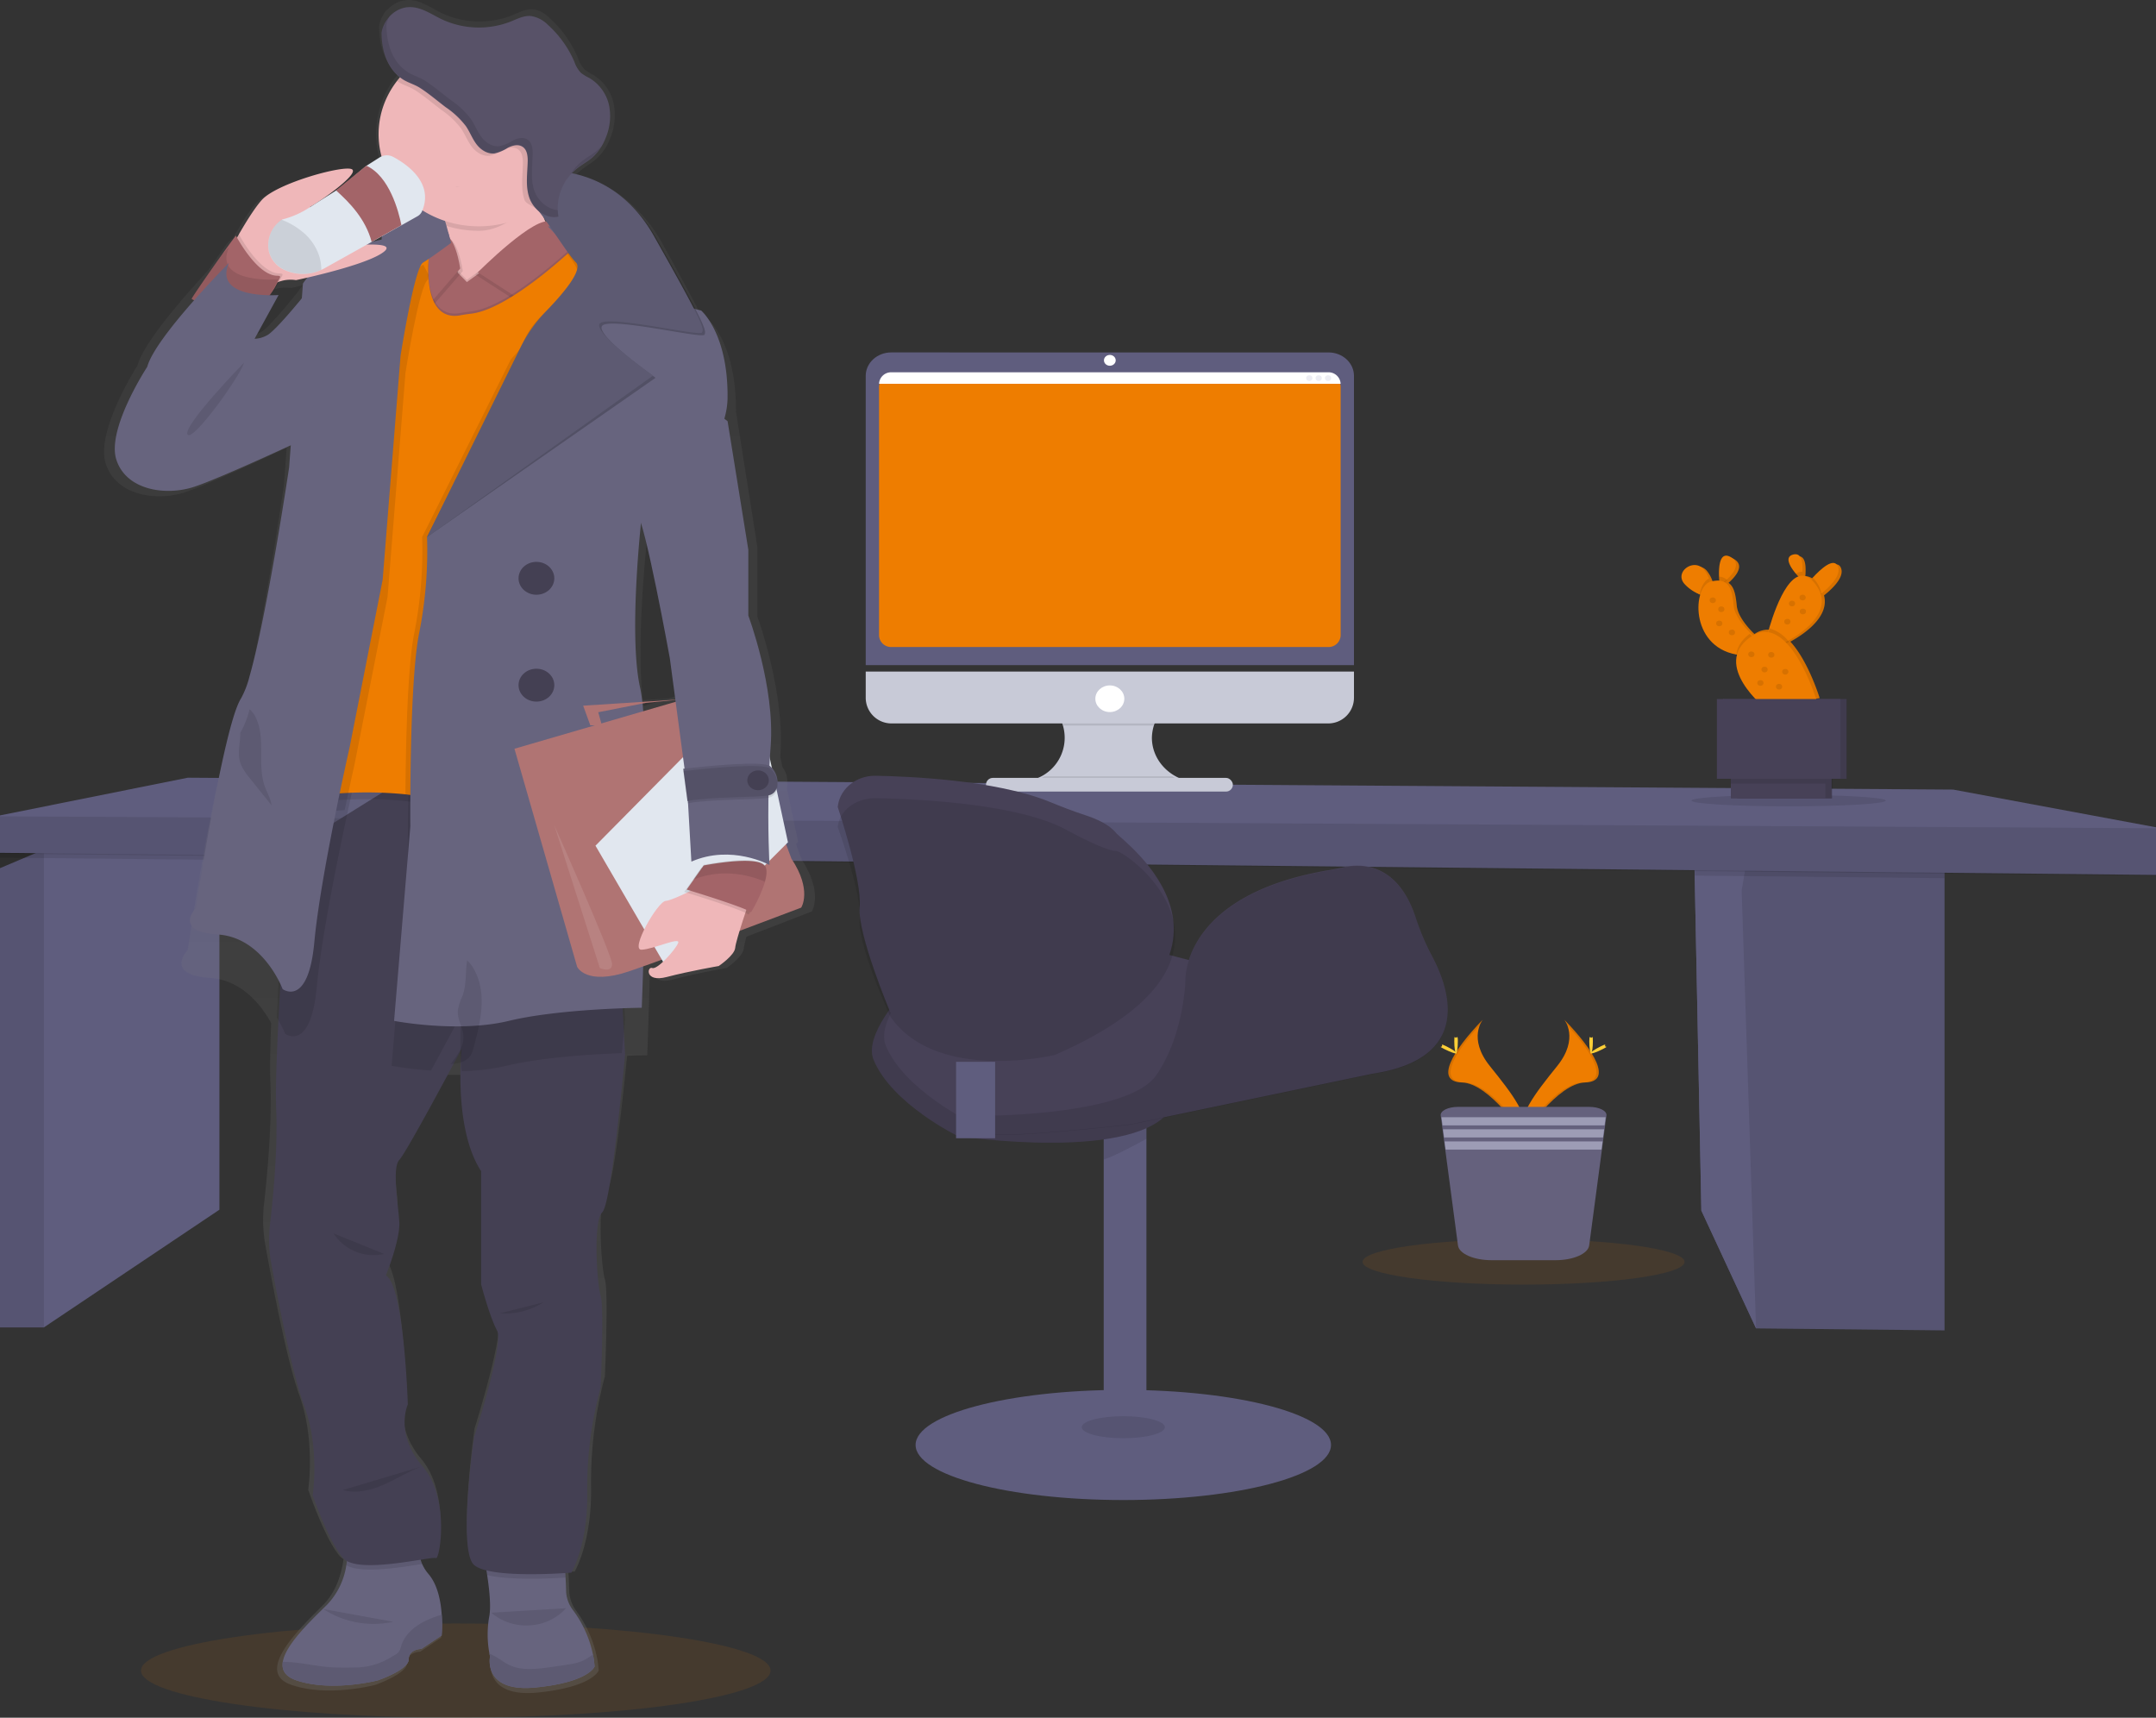 <svg xmlns="http://www.w3.org/2000/svg" xmlns:xlink="http://www.w3.org/1999/xlink" width="674" height="536.948" viewBox="0 0 674 536.948">
  <rect x="0" y="0" width="674" height="536.948" fill="#333333" stroke="none"/>
  <defs>
    <linearGradient id="linear-gradient" x1="0.307" y1="1" x2="0.307" gradientUnits="objectBoundingBox">
      <stop offset="0" stop-color="gray" stop-opacity="0.251"/>
      <stop offset="0.54" stop-color="gray" stop-opacity="0.122"/>
      <stop offset="1" stop-color="gray" stop-opacity="0.102"/>
    </linearGradient>
  </defs>
  <g id="Groupe_189" data-name="Groupe 189" transform="translate(-74.423 -23.614)">
    <ellipse id="Ellipse_113" data-name="Ellipse 113" cx="98.405" cy="14.726" rx="98.405" ry="14.726" transform="translate(118.5 531.109)" fill="#ee7d00" opacity="0.1"/>
    <path id="Tracé_782" data-name="Tracé 782" d="M192.8,389.56l.244,12.37,2,100.292,17.1,36.808,58.921.617V395.254l-61.492-4.474Z" transform="translate(411.249 -100.165)" fill="#5f5d7e"/>
    <path id="Tracé_783" data-name="Tracé 783" d="M192.8,389.56l.244,12.37,2,100.292,17.1,36.808,58.921.617V395.254l-61.492-4.474Z" transform="translate(411.249 -100.165)" opacity="0.1"/>
    <path id="Tracé_784" data-name="Tracé 784" d="M270.04,389.56l.244,12.37,2,100.292,17.1,36.808-4.5-136.862.015-.091,1.915-11.3Z" transform="translate(334.009 -100.192)" fill="#5f5d7e"/>
    <path id="Tracé_785" data-name="Tracé 785" d="M209.567,390.78,192.8,389.56l.244,12.37,14.608.147,63.407.652v-7.475Z" transform="translate(411.249 -104.603)" opacity="0.1"/>
    <path id="Tracé_786" data-name="Tracé 786" d="M899.76,394.152V537.711h13.716l54.878-36.794V390.106l-49.027-4.236-3.005,1.269-2.845,1.206Z" transform="translate(-825.337 -99.153)" fill="#5f5d7e"/>
    <rect id="Rectangle_877" data-name="Rectangle 877" width="13.716" height="150.571" transform="translate(74.423 288.013)" opacity="0.1"/>
    <path id="Tracé_787" data-name="Tracé 787" d="M899.76,387.139v8.254l13.716.147,54.878.554v-5.989l-49.027-4.236-3.005,1.269-2.845,1.206v-1.206Z" transform="translate(-825.337 -103.691)" opacity="0.1"/>
    <path id="Tracé_788" data-name="Tracé 788" d="M106.13,375.981v11.7l674,6.914V379.7l-63.414-11.788L164.83,364.2Z" transform="translate(-31.707 -97.476)" fill="#5f5d7e"/>
    <path id="Tracé_789" data-name="Tracé 789" d="M106.13,381v11.7l674,6.914V384.724Z" transform="translate(-31.707 -102.203)" opacity="0.1"/>
    <ellipse id="Ellipse_114" data-name="Ellipse 114" cx="30.384" cy="1.788" rx="30.384" ry="1.788" transform="translate(603.187 272.093)" opacity="0.1"/>
    <path id="Tracé_790" data-name="Tracé 790" d="M282.966,341.464a10.379,10.379,0,0,1,1.526,2.665c.091.231.183.5.275.75a2.534,2.534,0,0,1,.542-.168,8.11,8.11,0,0,1,2.4-.2q0-.428-.046-.9c-.1-3.268.32-7.826,3.715-5.9,3.25,1.858.931,4.951-1.167,6.949-.183.175-.366.337-.542.491,1.915,1.262,2.288,4.172,2.6,7.216s3.128,6.381,4.989,8.275l.534.526a7.25,7.25,0,0,1,5.424-1.283q.13-.4.252-.841c1.526-5.014,4.646-13.7,8.65-15.61l-.526-.61c-1.7-2.048-3.616-5.084-.763-5.862s3.051,2.637,2.922,5.189a8.368,8.368,0,0,1-.076.912,4.31,4.31,0,0,1,2.937,1.325c.137-.154.275-.309.435-.477,2.288-2.489,6.5-6.43,7.773-3.443,1.182,2.8-2.517,6.381-5.126,8.471l-.16.133c1.747,6.522-5.881,11.837-9.993,14.158l-.526.3c5.668,6.136,9.154,17.643,9.154,17.643L302.3,383.784s-10.519-8.345-9.154-16.185h-.107c-10.512-1.935-12.907-12.244-11.267-18.359l-.191-.07a11.983,11.983,0,0,1-4.867-3.387C273.774,342.018,279.945,337.775,282.966,341.464Z" transform="translate(325.103 -139.338)" fill="#ee7d00"/>
    <path id="Tracé_791" data-name="Tracé 791" d="M282.966,341.464a10.379,10.379,0,0,1,1.526,2.665c.091.231.183.5.275.75a2.534,2.534,0,0,1,.542-.168,8.11,8.11,0,0,1,2.4-.2q0-.428-.046-.9c-.1-3.268.32-7.826,3.715-5.9,3.25,1.858.931,4.951-1.167,6.949-.183.175-.366.337-.542.491,1.915,1.262,2.288,4.172,2.6,7.216s3.128,6.381,4.989,8.275l.534.526a7.25,7.25,0,0,1,5.424-1.283q.13-.4.252-.841c1.526-5.014,4.646-13.7,8.65-15.61l-.526-.61c-1.7-2.048-3.616-5.084-.763-5.862s3.051,2.637,2.922,5.189a8.368,8.368,0,0,1-.076.912,4.31,4.31,0,0,1,2.937,1.325c.137-.154.275-.309.435-.477,2.288-2.489,6.5-6.43,7.773-3.443,1.182,2.8-2.517,6.381-5.126,8.471l-.16.133c1.747,6.522-5.881,11.837-9.993,14.158l-.526.3c5.668,6.136,9.154,17.643,9.154,17.643L302.3,383.784s-10.519-8.345-9.154-16.185h-.107c-10.512-1.935-12.907-12.244-11.267-18.359l-.191-.07a11.983,11.983,0,0,1-4.867-3.387C273.774,342.018,279.945,337.775,282.966,341.464Z" transform="translate(325.103 -139.338)" opacity="0.1"/>
    <path id="Tracé_792" data-name="Tracé 792" d="M277.2,346.756l1.854,4.993s1.03-.666,2.334-1.725c2.6-2.1,6.309-5.694,5.119-8.471-1.274-2.987-5.477.954-7.773,3.443C277.81,345.992,277.2,346.756,277.2,346.756Z" transform="translate(362.458 -140.898)" fill="#ee7d00"/>
    <path id="Tracé_793" data-name="Tracé 793" d="M294.2,342.826A25.224,25.224,0,0,0,296,344.783a23.921,23.921,0,0,0,.328-2.63c.153-2.553-.137-5.947-2.922-5.189S292.5,340.779,294.2,342.826Z" transform="translate(341.548 -139.986)" fill="#ee7d00"/>
    <path id="Tracé_794" data-name="Tracé 794" d="M319.261,343.782c.053,1.641.229,2.952.229,2.952a21.3,21.3,0,0,0,2.288-1.9c2.1-2,4.424-5.091,1.167-6.949C319.582,335.956,319.162,340.514,319.261,343.782Z" transform="translate(292.553 -140.116)" fill="#ee7d00"/>
    <path id="Tracé_795" data-name="Tracé 795" d="M329.956,347.126a11.982,11.982,0,0,0,4.867,3.387,14.783,14.783,0,0,0,1.633.54l2.189-2.8a19.889,19.889,0,0,0-.908-2.742,10.381,10.381,0,0,0-1.526-2.665C333.183,339.139,327.011,343.382,329.956,347.126Z" transform="translate(270.897 -141.171)" fill="#ee7d00"/>
    <path id="Tracé_796" data-name="Tracé 796" d="M285.726,346.92c-.923,1-1.526,1.76-1.526,1.76l1.854,4.993s1.03-.666,2.334-1.725a9.357,9.357,0,0,0-2.09-4.383C286.107,347.334,285.916,347.116,285.726,346.92Z" transform="translate(355.466 -142.682)" opacity="0.1"/>
    <path id="Tracé_797" data-name="Tracé 797" d="M292.03,345.083a25.237,25.237,0,0,0,1.808,1.956,23.936,23.936,0,0,0,.328-2.63,3.939,3.939,0,0,0-2.136.673Z" transform="translate(343.715 -142.078)" opacity="0.1"/>
    <path id="Tracé_798" data-name="Tracé 798" d="M284.085,365.282l4.615,1.865q1.263-.579,2.456-1.276c4.852-2.742,14.6-9.642,8.063-17.784s-11.992,6.458-14.135,13.6C284.436,363.816,284.085,365.282,284.085,365.282Z" transform="translate(342.537 -142.114)" fill="#ee7d00"/>
    <path id="Tracé_799" data-name="Tracé 799" d="M325.41,347.552a3.908,3.908,0,0,0-2.54-1.052c.053,1.641.229,2.952.229,2.952a21.324,21.324,0,0,0,2.311-1.9Z" transform="translate(288.945 -142.63)" opacity="0.1"/>
    <path id="Tracé_800" data-name="Tracé 800" d="M329.18,352.257a14.777,14.777,0,0,0,1.632.54l2.189-2.8a19.886,19.886,0,0,0-.908-2.742C330.683,347.993,329.645,349.88,329.18,352.257Z" transform="translate(276.54 -142.789)" opacity="0.1"/>
    <path id="Tracé_801" data-name="Tracé 801" d="M318.829,370.832q.381.07.763.126c15.463,2.167,5.1-5.512,5.1-5.512s-.694-.589-1.64-1.55c-1.861-1.893-4.676-5.21-5-8.275-.481-4.607-1.045-8.927-6.965-7.658S304.183,368.139,318.829,370.832Z" transform="translate(298.348 -142.622)" fill="#ee7d00"/>
    <rect id="Rectangle_878" data-name="Rectangle 878" width="29.56" height="7.146" transform="translate(617.46 266.072)" fill="#474157"/>
    <rect id="Rectangle_879" data-name="Rectangle 879" width="38.622" height="24.936" transform="translate(613.096 242.125)" fill="#474157"/>
    <rect id="Rectangle_880" data-name="Rectangle 880" width="29.56" height="7.146" transform="translate(617.75 266.072)" opacity="0.1"/>
    <rect id="Rectangle_881" data-name="Rectangle 881" width="38.622" height="24.936" transform="translate(613.219 242.125)" opacity="0.1"/>
    <rect id="Rectangle_882" data-name="Rectangle 882" width="29.56" height="7.146" transform="translate(615.515 266.072)" fill="#474157"/>
    <path id="Tracé_802" data-name="Tracé 802" d="M298.519,368.5c-.648,2.1-1,3.6-1,3.6l4.615,1.865q1.263-.579,2.456-1.276A11.836,11.836,0,0,0,298.519,368.5Z" transform="translate(329.101 -148.446)" opacity="0.1"/>
    <path id="Tracé_803" data-name="Tracé 803" d="M307.031,377.715q.381.07.763.126c15.463,2.167,5.1-5.512,5.1-5.512s-.694-.589-1.64-1.55C308.381,372.9,307.161,375.3,307.031,377.715Z" transform="translate(310.147 -149.018)" opacity="0.1"/>
    <path id="Tracé_804" data-name="Tracé 804" d="M311.369,390.943s-8.666-28.506-20.81-19.719,4.943,22.328,4.943,22.328Z" transform="translate(330.959 -148.391)" fill="#ee7d00"/>
    <ellipse id="Ellipse_115" data-name="Ellipse 115" cx="0.969" cy="0.891" rx="0.969" ry="0.891" transform="translate(636.981 209.508)" opacity="0.1"/>
    <ellipse id="Ellipse_116" data-name="Ellipse 116" cx="0.969" cy="0.891" rx="0.969" ry="0.891" transform="translate(637.065 213.873)" opacity="0.1"/>
    <ellipse id="Ellipse_117" data-name="Ellipse 117" cx="0.969" cy="0.891" rx="0.969" ry="0.891" transform="translate(608.886 210.366)" opacity="0.1"/>
    <ellipse id="Ellipse_118" data-name="Ellipse 118" cx="0.969" cy="0.891" rx="0.969" ry="0.891" transform="translate(631.557 232.712)" opacity="0.1"/>
    <ellipse id="Ellipse_119" data-name="Ellipse 119" cx="0.969" cy="0.891" rx="0.969" ry="0.891" transform="translate(610.915 217.607)" opacity="0.1"/>
    <ellipse id="Ellipse_120" data-name="Ellipse 120" cx="0.969" cy="0.891" rx="0.969" ry="0.891" transform="translate(620.954 227.261)" opacity="0.1"/>
    <ellipse id="Ellipse_121" data-name="Ellipse 121" cx="0.969" cy="0.891" rx="0.969" ry="0.891" transform="translate(633.662 211.379)" opacity="0.1"/>
    <ellipse id="Ellipse_122" data-name="Ellipse 122" cx="0.969" cy="0.891" rx="0.969" ry="0.891" transform="translate(611.563 213.169)" opacity="0.1"/>
    <ellipse id="Ellipse_123" data-name="Ellipse 123" cx="0.969" cy="0.891" rx="0.969" ry="0.891" transform="translate(614.881 220.409)" opacity="0.1"/>
    <ellipse id="Ellipse_124" data-name="Ellipse 124" cx="0.969" cy="0.891" rx="0.969" ry="0.891" transform="translate(625.081 232.015)" opacity="0.1"/>
    <ellipse id="Ellipse_125" data-name="Ellipse 125" cx="0.969" cy="0.891" rx="0.969" ry="0.891" transform="translate(627.186 227.423)" opacity="0.1"/>
    <ellipse id="Ellipse_126" data-name="Ellipse 126" cx="0.969" cy="0.891" rx="0.969" ry="0.891" transform="translate(632.205 217.064)" opacity="0.1"/>
    <rect id="Rectangle_883" data-name="Rectangle 883" width="29.56" height="2.609" transform="translate(615.515 265.976)" opacity="0.1"/>
    <rect id="Rectangle_884" data-name="Rectangle 884" width="38.622" height="24.936" transform="translate(611.151 242.125)" fill="#474157"/>
    <ellipse id="Ellipse_127" data-name="Ellipse 127" cx="0.969" cy="0.891" rx="0.969" ry="0.891" transform="translate(623.784 236.218)" opacity="0.1"/>
    <ellipse id="Ellipse_128" data-name="Ellipse 128" cx="0.969" cy="0.891" rx="0.969" ry="0.891" transform="translate(629.619 237.385)" opacity="0.1"/>
    <path id="Tracé_805" data-name="Tracé 805" d="M416.429,533.93s-4.813,5.785,2.22,14.523,12.838,16.129,10.5,21.556c0,0-10.619-16.227-19.254-16.451S406.954,543.684,416.429,533.93Z" transform="translate(121.544 -191.573)" fill="#ee7d00"/>
    <path id="Tracé_806" data-name="Tracé 806" d="M416.79,533.93a7.144,7.144,0,0,0-.984,1.809c-8.429,9.116-12.922,17.608-4.813,17.819,7.544.2,16.6,12.622,18.766,15.736a5.745,5.745,0,0,1-.252.7s-10.619-16.227-19.254-16.451S407.316,543.684,416.79,533.93Z" transform="translate(121.183 -191.573)" opacity="0.1"/>
    <path id="Tracé_807" data-name="Tracé 807" d="M433.23,543.885c0,2.041.252,3.688.557,3.688s.557-1.648.557-3.688-.313-1.073-.618-1.073S433.23,541.852,433.23,543.885Z" transform="translate(95.825 -194.795)" fill="#ffd037"/>
    <path id="Tracé_808" data-name="Tracé 808" d="M434.86,547.315c1.945.975,3.639,1.564,3.814,1.318s-1.312-1.241-3.257-2.216-1.175-.266-1.32,0S432.915,546.34,434.86,547.315Z" transform="translate(91.129 -195.746)" fill="#ffd037"/>
    <path id="Tracé_809" data-name="Tracé 809" d="M388.7,533.93s4.821,5.785-2.22,14.523-12.838,16.129-10.489,21.556c0,0,10.611-16.227,19.254-16.451S398.208,543.684,388.7,533.93Z" transform="translate(174.725 -191.573)" fill="#ee7d00"/>
    <path id="Tracé_810" data-name="Tracé 810" d="M388.432,533.93a6.862,6.862,0,0,1,.984,1.809c8.437,9.116,12.922,17.608,4.821,17.819-7.552.2-16.607,12.622-18.773,15.736a5.964,5.964,0,0,0,.259.7s10.611-16.227,19.254-16.451S397.937,543.684,388.432,533.93Z" transform="translate(174.996 -191.573)" opacity="0.1"/>
    <path id="Tracé_811" data-name="Tracé 811" d="M379,543.885c0,2.041-.252,3.688-.557,3.688s-.557-1.648-.557-3.688.313-1.073.618-1.073S379,541.852,379,543.885Z" transform="translate(193.38 -194.795)" fill="#ffd037"/>
    <path id="Tracé_812" data-name="Tracé 812" d="M376.167,547.315c-1.945.975-3.639,1.564-3.814,1.318s1.3-1.241,3.25-2.216,1.182-.266,1.327,0S378.112,546.34,376.167,547.315Z" transform="translate(199.284 -195.746)" fill="#ffd037"/>
    <ellipse id="Ellipse_129" data-name="Ellipse 129" cx="50.332" cy="7.104" rx="50.332" ry="7.104" transform="translate(500.381 410.968)" fill="#ee7d00" opacity="0.1"/>
    <path id="Tracé_813" data-name="Tracé 813" d="M372.328,573.11l.244,1.809.336,2.552.137,1.059.336,2.56.153,1.059.336,2.552,3.852,29.025c.343,2.595,4.943,4.614,10.5,4.614h20.017c5.553,0,10.153-2.02,10.5-4.614L422.6,584.7l.336-2.552.137-1.059.351-2.56.137-1.059.336-2.552.244-1.809c.191-1.466-2.289-2.7-5.447-2.7H377.766C374.624,570.41,372.129,571.644,372.328,573.11Z" transform="translate(152.486 -200.792)" fill="#65617d"/>
    <path id="Tracé_814" data-name="Tracé 814" d="M331.66,509.69l.343,2.553h50.644l.343-2.553Z" transform="translate(193.391 -136.845)" fill="#9d9cb5"/>
    <path id="Tracé_815" data-name="Tracé 815" d="M332.29,514.85l.336,2.553h49.691l.343-2.553Z" transform="translate(193.241 -138.22)" fill="#9d9cb5"/>
    <path id="Tracé_816" data-name="Tracé 816" d="M332.92,520.01l.336,2.553h48.73l.343-2.553Z" transform="translate(193.092 -139.594)" fill="#9d9cb5"/>
    <path id="Tracé_817" data-name="Tracé 817" d="M545.55,422.751V424.2h46.464v-1.171c-5.993-2.039-9.97-7.295-9.963-13.169a14.01,14.01,0,0,1,8.912-12.756h-45.1a13.6,13.6,0,0,1-.313,25.652Z" transform="translate(-147.526 -155.629)" fill="#c8cad7"/>
    <path id="Tracé_818" data-name="Tracé 818" d="M546.93,397.1a14.384,14.384,0,0,1,8.429,9.305h28.225a14.43,14.43,0,0,1,8.445-9.305Z" transform="translate(-148.593 -155.985)" opacity="0.1"/>
    <path id="Tracé_819" data-name="Tracé 819" d="M628.435,386.6v8.113a8.041,8.041,0,0,1-7.964,8.106H483.764a8.041,8.041,0,0,1-7.964-8.106V386.6Z" transform="translate(-130.739 -153.062)" fill="#c8cad7"/>
    <path id="Tracé_820" data-name="Tracé 820" d="M545.55,433.05v1.445h46.464v-1.171a15.869,15.869,0,0,1-3.585-1.753H548.4A15.758,15.758,0,0,1,545.55,433.05Z" transform="translate(-147.526 -165.287)" opacity="0.1"/>
    <rect id="Rectangle_885" data-name="Rectangle 885" width="77.176" height="4.278" rx="2.139" transform="translate(382.66 266.781)" fill="#c8cad7"/>
    <path id="Tracé_821" data-name="Tracé 821" d="M475.8,256.791c0-4.043,3.566-7.321,7.964-7.321H620.471c4.4,0,7.964,3.278,7.964,7.321v90.418H475.8Z" transform="translate(-130.739 -115.688)" fill="#5f5d7e"/>
    <path id="Tracé_822" data-name="Tracé 822" d="M481.26,263.027v77.7a3.773,3.773,0,0,0,3.921,3.6H621.644a3.773,3.773,0,0,0,3.921-3.6v-77.7a3.36,3.36,0,0,0-.564-1.8,4,4,0,0,0-3.395-1.8H485.181a3.773,3.773,0,0,0-3.921,3.6Z" transform="translate(-132.034 -118.457)" fill="#ee7d00"/>
    <ellipse id="Ellipse_130" data-name="Ellipse 130" cx="1.838" cy="1.69" rx="1.838" ry="1.69" transform="translate(419.536 134.565)" fill="#fff"/>
    <ellipse id="Ellipse_131" data-name="Ellipse 131" cx="4.531" cy="4.165" rx="4.531" ry="4.165" transform="translate(416.843 237.874)" fill="#fff"/>
    <path id="Tracé_823" data-name="Tracé 823" d="M481.26,263.024h144.3a3.773,3.773,0,0,0-3.921-3.6H485.181a3.773,3.773,0,0,0-3.921,3.6Z" transform="translate(-132.034 -119.431)" fill="#fff"/>
    <ellipse id="Ellipse_132" data-name="Ellipse 132" cx="0.976" cy="0.898" rx="0.976" ry="0.898" transform="translate(488.625 140.917)" fill="#ededf4"/>
    <ellipse id="Ellipse_133" data-name="Ellipse 133" cx="0.976" cy="0.898" rx="0.976" ry="0.898" transform="translate(485.688 140.917)" fill="#ededf4"/>
    <ellipse id="Ellipse_134" data-name="Ellipse 134" cx="0.976" cy="0.898" rx="0.976" ry="0.898" transform="translate(482.751 140.917)" fill="#ededf4"/>
    <path id="Tracé_824" data-name="Tracé 824" d="M917.922,385.731s-9.154,3.582-20.39,7.876a27.122,27.122,0,0,0-.885,3.773c-.2,2.5-5.34,6.011-5.34,6.011s-9.535,1.659-16.714,3.6c-5.576,1.468-6.347-1.468-5.63-2.613l-1.671.617c-.374,14.856-.8,25.689-.8,25.689s-2.441,0-6.293.176c-.046.47-.091.954-.145,1.468-1.472,14.68-4.18,38.9-6.278,40.912-3.051,2.84-1.7,23.773-.526,27.473s0,30.32,0,30.32a127.569,127.569,0,0,0-4.325,34.012c.4,17.747-5.111,27-5.111,27l-1.976.139c0,.492.061.976.084,1.468.092,1.607.16,3.215.183,4.675a11.223,11.223,0,0,0,2.289,6.18,37.256,37.256,0,0,1,6.4,14.5,30.565,30.565,0,0,1,.488,3.523,2.191,2.191,0,0,0,.038.455s-1.831,5.182-19.01,6.907-14.692-10.232-14.692-10.232-.084-.338-.191-.954a34.47,34.47,0,0,1-.069-12.228c.6-3.156.084-8.617-.664-13.623-.076-.521-.16-1.035-.237-1.541a9.772,9.772,0,0,1-3.944-1.762c-5.378-4.719,0-42.24,0-42.24s9.7-30.687,7.338-35.128-5.111-15.157-5.111-15.157V459.679c-3.814-5.923-5.531-14.026-6.24-21.4-.046-.492-.092-.976-.13-1.468-3.181.059-6.232-.051-9-.235l-.763,1.468c-4.5,8.389-9.078,16.7-10.2,17.924-2.357,2.591-.389,14.423,0,20.338s-4.325,17.747-4.325,17.747c5.9,3.325,7.079,42.519,7.079,42.519s-4.325,9.615,4.722,20.339,5.508,31.062,4.325,30.32c-.313-.2-2.227.1-4.951.536a12.424,12.424,0,0,0,2.594,4.785c2.922,3.494,3.921,8.969,4.211,13.344a45.986,45.986,0,0,1,0,6.848l-6.553,4.4s-4.066,0-4.066,3.457-9.963,6.9-9.963,6.9-14.814,3.941-26.226,0c-3.7-1.277-4.829-3.472-4.394-6.136.9-5.571,8.643-13.212,14.227-18.76,3.768-3.765,5.485-8.756,6.248-13.079.084-.462.153-.918.214-1.365a4.468,4.468,0,0,1-1.213-.961c-4.722-5.549-9.833-20.705-9.833-20.705s2.334-15.487-2.777-29.565c-3.814-10.415-8.445-34.827-10.6-46.784a44.906,44.906,0,0,1-.427-13.138c.992-8.727,2.517-24.9,1.976-37.7-.183-4.176-.053-10.819.244-18.606v-.11c-2.8-5.086-8.872-13.388-19-14.07-14.685-.991-7.079-8.749-7.079-8.749s8.612-58.226,14.288-68.561a4.219,4.219,0,0,1,.3-.521,30.875,30.875,0,0,0,2.723-7.281c5.592-19.854,12.747-68.766,12.747-68.766l.877-11.9c-8.757,4.132-25.006,11.67-31.558,13.872-9.154,3.083-21.893,1.108-25.044-9s9.963-30.563,9.963-30.563c1.93-7.252,15.257-22.35,22.191-29.843.671-.976,1.335-1.945,1.983-2.87,1.785-2.562,3.395-4.822,4.417-6.151l.1.183c.252-.338.488-.653.694-.917l.168.323c2.479-4.4,5.264-8.932,7.422-11.362,5.019-5.637,26.913-11.7,29.079-10.033,1.579,1.211-4.974,6.5-9.558,9.74l4.379-2.848,9.787-8.147,4.31-2.8a4.178,4.178,0,0,1,.565-.308,28.839,28.839,0,0,1,4.974-24.852c.305-.4.633-.807.961-1.2-4.508-3.611-5.935-9.578-5.935-14.826v-.2a10.355,10.355,0,0,1,2.617-5.292c-.069.132-.137.279-.2.418a8.972,8.972,0,0,1,6.6-3.266c3.814-.059,7.01,2.349,10.359,4a27.723,27.723,0,0,0,22.313.734c2.067-.851,4.15-1.982,6.393-1.806s4.02,1.563,5.546,3.009a34.968,34.968,0,0,1,8.467,12.052,10.139,10.139,0,0,0,2.159,3.743,15.278,15.278,0,0,0,2.685,1.688,13.883,13.883,0,0,1,6.4,9.013,18.725,18.725,0,0,1-1.152,10.9,16.415,16.415,0,0,1-4.226,6.312c-1.426,1.27-3.135,2.2-4.646,3.4a16.444,16.444,0,0,0-1.915,1.761,36.716,36.716,0,0,1,18.056,9.63,45.728,45.728,0,0,1,9.154,11.832c6.385,11.545,10.26,18.731,12.564,23.289,1.152.338,1.861.5,1.861.5s8.651,7.391,8.521,28.588h0l6.69,42.394v21.689s8.612,23.539,7.2,43.018a3.78,3.78,0,0,1-.053.778l.7,3.31a7.424,7.424,0,0,1,1.526,4.9,6.043,6.043,0,0,1-.137,1.791l3.509,16.676-.664.675,1.808,4.9C921.622,380.058,917.922,385.731,917.922,385.731Zm-50.591-118.9c-.435.286-.679.433-.679.433s-3.814,32.86-1.526,52.4l8.033-.529,3.814-1.13-1.365-10.444s-4.89-27.517-8.246-40.728Zm-31.566-95.38-.763-1.13c.16.4.32.8.488,1.167ZM872.022,319.5l-4.157.411-2.632.528q.069.528.137,1.035Zm-89.35-142.068a8.582,8.582,0,0,1,.076-1.094l-3.265,1.864-.2.117c1.129-.316,2.289-.594,3.387-.851Zm-25.341,14.533A23.558,23.558,0,0,1,758.78,190c-2.288.528-3.707.837-3.707.837a10.5,10.5,0,0,0-5.431.529,28.866,28.866,0,0,1-1.884,3.171l-6.026,11.23a8.649,8.649,0,0,0,3.936-1.108C748.291,203.427,757.331,191.962,757.331,191.962ZM871.824,403.347l-1.884.734h0C870.359,404.205,871.031,403.912,871.824,403.347Z" transform="translate(-589.728 -77.195)" fill="url(#linear-gradient)"/>
    <path id="Tracé_825" data-name="Tracé 825" d="M867.091,184.29c-2.426,1.311-2.5,6.914-2.128,11.409.267,3.289.763,5.982.763,5.982l-15.783,35.273S844.092,211.821,844,200.6a7.705,7.705,0,0,1,.435-2.609C847.189,189.907,862.659,185.419,867.091,184.29Z" transform="translate(-650.27 -102.135)" fill="#67647e"/>
    <path id="Tracé_826" data-name="Tracé 826" d="M843.677,183.89s-.427.091-1.167.28A2.447,2.447,0,0,1,843.677,183.89Z" transform="translate(-625.72 -102.016)" fill="#67647e"/>
    <path id="Tracé_827" data-name="Tracé 827" d="M899.238,782.426l-6.354,4.207s-3.944,0-3.944,3.275-9.657,6.543-9.657,6.543-14.372,3.738-25.433,0c-3.585-1.213-4.684-3.289-4.264-5.82.877-5.28,8.391-12.5,13.8-17.791a22.613,22.613,0,0,0,6.057-12.4,34.089,34.089,0,0,0,.427-8.871l23.266-1.522a13.061,13.061,0,0,0,0,10.021,12.829,12.829,0,0,0,2.037,3.212c2.838,3.31,3.814,8.506,4.089,12.622A42.511,42.511,0,0,1,899.238,782.426Z" transform="translate(-686.75 -247.558)" fill="#67647e"/>
    <path id="Tracé_828" data-name="Tracé 828" d="M822.6,793.32s-1.777,4.909-18.438,6.55-14.242-9.705-14.242-9.705-.084-.323-.191-.9a32.119,32.119,0,0,1-.061-11.6c.58-2.987.076-8.169-.648-12.917C788.167,759.092,787,754.05,787,754.05l25.814,1.753s.45,4.832.709,9.712c.084,1.522.153,3.043.176,4.432a10.506,10.506,0,0,0,2.227,5.855,35.026,35.026,0,0,1,6.164,13.744,28.886,28.886,0,0,1,.473,3.338A3.606,3.606,0,0,1,822.6,793.32Z" transform="translate(-562.299 -248.753)" fill="#67647e"/>
    <path id="Tracé_829" data-name="Tracé 829" d="M899.245,793.453l-6.354,4.208s-3.944,0-3.944,3.275-9.657,6.543-9.657,6.543-14.372,3.738-25.433,0c-3.585-1.213-4.684-3.289-4.264-5.82.343,0,.671.042.946.049,4.531.133,8.94,1.255,13.449,1.627a72.739,72.739,0,0,0,7.72.112,21.758,21.758,0,0,0,12.419-3.646,4.849,4.849,0,0,0,1.716-1.234,5.739,5.739,0,0,0,.763-1.879c.961-3.17,3.646-5.708,6.728-7.377a30.743,30.743,0,0,1,5.927-2.349,42.518,42.518,0,0,1-.015,6.494Z" transform="translate(-686.756 -258.585)" fill="#67647e"/>
    <path id="Tracé_830" data-name="Tracé 830" d="M819.87,808.32s-1.777,4.909-18.438,6.55-14.242-9.705-14.242-9.705-.084-.323-.191-.9c.763.365,1.411.7,1.709.856,1.526.82,2.891,1.949,4.478,2.714,3.814,1.844,8.391,1.3,12.693.7,2.022-.281,4.043-.561,6.057-.9a16.338,16.338,0,0,0,4.432-1.206,26.651,26.651,0,0,0,2.99-1.865,28.885,28.885,0,0,1,.473,3.338A3.455,3.455,0,0,1,819.87,808.32Z" transform="translate(-559.568 -263.754)" fill="#67647e"/>
    <path id="Tracé_831" data-name="Tracé 831" d="M899.245,793.453l-6.354,4.208s-3.944,0-3.944,3.275-9.657,6.543-9.657,6.543-14.372,3.738-25.433,0c-3.585-1.213-4.684-3.289-4.264-5.82.343,0,.671.042.946.049,4.531.133,8.94,1.255,13.449,1.627a72.739,72.739,0,0,0,7.72.112,21.758,21.758,0,0,0,12.419-3.646,4.849,4.849,0,0,0,1.716-1.234,5.739,5.739,0,0,0,.763-1.879c.961-3.17,3.646-5.708,6.728-7.377a30.743,30.743,0,0,1,5.927-2.349,42.518,42.518,0,0,1-.015,6.494Z" transform="translate(-686.756 -258.585)" opacity="0.1"/>
    <path id="Tracé_832" data-name="Tracé 832" d="M819.87,808.32s-1.777,4.909-18.438,6.55-14.242-9.705-14.242-9.705-.084-.323-.191-.9c.763.365,1.411.7,1.709.856,1.526.82,2.891,1.949,4.478,2.714,3.814,1.844,8.391,1.3,12.693.7,2.022-.281,4.043-.561,6.057-.9a16.338,16.338,0,0,0,4.432-1.206,26.651,26.651,0,0,0,2.99-1.865,28.885,28.885,0,0,1,.473,3.338A3.455,3.455,0,0,1,819.87,808.32Z" transform="translate(-559.568 -263.754)" opacity="0.1"/>
    <path id="Tracé_833" data-name="Tracé 833" d="M881.373,750.05a13.061,13.061,0,0,0,0,10.021c-6.675,1.045-19.117,3.156-23.694.372a34.092,34.092,0,0,0,.427-8.871Z" transform="translate(-674.988 -247.558)" opacity="0.1"/>
    <path id="Tracé_834" data-name="Tracé 834" d="M825.434,765.515c-4.714.309-17.4.919-24.5-.771-.854-5.652-2.021-10.694-2.021-10.694l25.814,1.753S825.174,760.635,825.434,765.515Z" transform="translate(-574.217 -248.753)" opacity="0.1"/>
    <path id="Tracé_835" data-name="Tracé 835" d="M885.8,500.921s-.4,4.383-1.03,10.519c-1.427,13.927-4.058,36.921-6.1,38.793-2.929,2.7-1.655,22.545-.511,26.051s0,28.751,0,28.751a118.508,118.508,0,0,0-4.2,32.257c.381,16.83-4.958,25.6-4.958,25.6s-25.173,2.1-30.384-2.37,0-40.055,0-40.055,9.429-29.081,7.14-33.288S840.8,572.8,840.8,572.8V537.386c-3.7-5.61-5.34-13.324-6.049-20.294a98.131,98.131,0,0,1-.053-17.924s-4.737,8.906-9.566,17.713c-4.363,7.959-8.8,15.834-9.917,17-2.289,2.454-.381,13.674,0,19.284s-4.2,16.83-4.2,16.83c5.721,3.156,6.866,40.322,6.866,40.322s-4.2,9.116,4.577,19.284,5.34,29.452,4.2,28.751-24.411,5.259-28.988,0-9.535-19.635-9.535-19.635,2.289-14.726-2.67-28.05c-3.677-9.874-8.185-33.022-10.275-44.361a41.592,41.592,0,0,1-.374-12.454c.961-8.282,2.441-23.611,1.915-35.763-.175-3.962-.053-10.259.237-17.643.984-25.315,3.959-63.35,3.959-63.35l20.673-12.875,13.647-8.5,3.341.47,62.262,8.843,2.418,28.232Z" transform="translate(-615.965 -147.675)" fill="#444053"/>
    <path id="Tracé_836" data-name="Tracé 836" d="M909.542,427.86l-1.091,5.512S899.3,473.693,897.39,494.38s-9.917,14.726-9.917,14.726a31.671,31.671,0,0,0-2.563-5.021c.984-25.315,3.959-63.35,3.959-63.35Z" transform="translate(-723.928 -162.354)" opacity="0.1"/>
    <path id="Tracé_837" data-name="Tracé 837" d="M842.4,192.141s-42.719,31.437-34.831,25.126c4.318-3.464,1.381-18.232-2.159-30.855C802.5,176,799.18,167.036,799.18,167.036s37.287-32.068,34.579-5.848c-.954,9.242-.16,15.813,1.266,20.455C837.642,190.15,842.4,192.141,842.4,192.141Z" transform="translate(-591.391 -92.154)" fill="#efb7b9"/>
    <path id="Tracé_838" data-name="Tracé 838" d="M837.625,197.8l-27.081,19.46-7.88-8.064s-6.743-2.686-7.247.351-2.418,21.739,1.526,23.492a26.558,26.558,0,0,0,13.472,2.342c4.447-.582,9.413-5.147,12.716-6.9S838.64,217.61,838.64,217.61l6.1-7.826Z" transform="translate(-590.169 -106.171)" opacity="0.1"/>
    <path id="Tracé_839" data-name="Tracé 839" d="M837.625,198.8l-27.081,19.46-7.88-8.064s-6.743-2.686-7.247.351-2.418,21.739,1.526,23.492a26.558,26.558,0,0,0,13.472,2.342c4.447-.582,9.413-5.147,12.716-6.9S838.64,218.61,838.64,218.61l6.1-7.826Z" transform="translate(-590.169 -106.47)" fill="#a36468"/>
    <path id="Tracé_840" data-name="Tracé 840" d="M847.49,501.112s-.4,4.383-1.03,10.519c-8.391.294-24.67,1.206-36.1,3.955a67.829,67.829,0,0,1-13.929,1.676,98.126,98.126,0,0,1-.053-17.924s-4.737,8.906-9.566,17.714a109.325,109.325,0,0,1-12.3-1.466l5.088-60.777s-.168-20.4.671-38.449l62.27,8.864,2.418,28.232Z" transform="translate(-577.66 -158.805)" opacity="0.1"/>
    <path id="Tracé_841" data-name="Tracé 841" d="M796.37,216.422s18.5-18.59,22.885-15.638,7.224,10.147,7.224,10.147l-15.066,15.189Z" transform="translate(-573.325 -106.968)" opacity="0.1"/>
    <path id="Tracé_842" data-name="Tracé 842" d="M795.37,215.422s18.5-18.59,22.885-15.638,7.224,10.147,7.224,10.147l-15.066,15.189Z" transform="translate(-571.562 -106.669)" fill="#a36468"/>
    <path id="Tracé_843" data-name="Tracé 843" d="M841,229.588l10.68-12.307S850,205.647,846.1,207.134s-5.1,7.44-5.1,7.44Z" transform="translate(-632.57 -108.921)" opacity="0.1"/>
    <path id="Tracé_844" data-name="Tracé 844" d="M842.07,228.428,852.7,216.121s-1.678-11.634-5.584-10.147-5.042,7.44-5.042,7.44Z" transform="translate(-634.403 -108.574)" fill="#a36468"/>
    <path id="Tracé_845" data-name="Tracé 845" d="M856.412,206.55s-21.9,21.739-34.976,23.2c-1.182.133-2.365.316-3.532.533-3.417.617-10.863,0-9.68-17.973l-1.648-3.184L796.4,214.853l-3.433,25.708-6.1,65.917-9.024,73.4s27.714-2.454,35.472,3.976,9.917-35.062,9.917-35.062l21.23-84.149,22.633-54.115Z" transform="translate(-599.801 -108.785)" opacity="0.1"/>
    <path id="Tracé_846" data-name="Tracé 846" d="M867.091,214.535,844.458,268.65,823.229,352.8s-2.167,41.486-9.917,35.062c-2.533-2.1-7.2-3.254-12.335-3.85a121.641,121.641,0,0,0-19.01-.393c-2.533.126-4.127.266-4.127.266l9.032-73.4,6.1-65.917,3.433-25.708,10.169-5.729,1.655,3.184c0,.47-.053.933-.076,1.4-.717,16.605,6.431,17.195,9.749,16.591,1.175-.217,2.35-.4,3.54-.533,9.261-1.045,22.946-12.244,30.139-18.681,2.967-2.665,4.836-4.516,4.836-4.516Z" transform="translate(-599.801 -109.989)" opacity="0.1"/>
    <path id="Tracé_847" data-name="Tracé 847" d="M867.091,211.535,844.458,265.65,823.229,349.8s-2.167,41.486-9.917,35.062c-2.533-2.1-7.2-3.254-12.335-3.85a121.641,121.641,0,0,0-19.01-.393c-2.533.126-4.127.266-4.127.266l9.032-73.4,6.1-65.917,3.433-25.708,10.169-5.729,1.655,3.184c0,.47-.053.933-.076,1.4-.717,16.605,6.431,17.195,9.749,16.591,1.175-.217,2.35-.4,3.54-.533,9.261-1.045,22.946-12.244,30.139-18.681,2.967-2.665,4.836-4.516,4.836-4.516Z" transform="translate(-599.801 -109.093)" fill="#ee7d00"/>
    <path id="Tracé_848" data-name="Tracé 848" d="M885.384,214.4c0,.47-.053.933-.076,1.4l-.176.112c-2.685,1.627-7,29.1-7,29.1l-5.592,70.005-10.3,52.243s-1.35,5.954-3.12,14.46c-2.533.126-4.127.266-4.127.266l9.024-73.42,6.1-65.917,3.433-25.708,10.168-5.729Z" transform="translate(-676.954 -104.847)" opacity="0.1"/>
    <path id="Tracé_849" data-name="Tracé 849" d="M927.458,207.679s-6.1,4.544-8.788,6.171-7,29.1-7,29.1l-5.592,70.005-10.3,52.243s-9.154,40.322-11.061,61.008-9.917,14.726-9.917,14.726-5.981-16.129-20.215-17.061-6.865-8.3-6.865-8.3,8.338-55.237,13.823-65.076a4.44,4.44,0,0,1,.29-.491,29.088,29.088,0,0,0,2.639-6.907c5.424-18.821,12.358-65.216,12.358-65.216l4.325-57.5c11.069-16.584,45.4-16.009,45.4-16.009Z" transform="translate(-712.025 -108.133)" fill="#67647e"/>
    <path id="Tracé_850" data-name="Tracé 850" d="M843.955,211.526l-22.633,54.115-21.23,84.149s-2.167,41.486-9.917,35.062c-2.533-2.1-7.2-3.254-12.335-3.85.092-14.263.565-39.859,2.8-50.616a131.657,131.657,0,0,0,2.411-29.8l27.721-55.517s20.848-23.625,20.978-27c.046-1.248-1.434-3.562-3.311-6,2.967-2.665,4.836-4.516,4.836-4.516Z" transform="translate(-576.665 -109.084)" opacity="0.1"/>
    <path id="Tracé_851" data-name="Tracé 851" d="M732.508,450.071l5.08-60.777s-.381-45.349,2.8-60.658a131.411,131.411,0,0,0,2.418-29.8l27.714-55.517s20.848-23.625,20.978-27-10.916-14.621-10.916-14.621,24.136,2.595,27.317,12.524,20.6,13.793,20.6,13.793,8.391,7.012,8.261,27.117S810.057,291,810.057,291s-4.447,37.867-.633,54.935.511,100.04.511,100.04-25.555.238-41.574,4.1S732.508,450.071,732.508,450.071Z" transform="translate(-534.888 -107.334)" fill="#67647e"/>
    <path id="Tracé_852" data-name="Tracé 852" d="M701.084,410.123l19.582,68.133s2.67,6.08,16.4,1.4,53.65-19.866,53.65-19.866,3.562-5.379-3.051-15.308L767.7,390.72Z" transform="translate(-465.833 -152.455)" fill="#b07473"/>
    <path id="Tracé_853" data-name="Tracé 853" d="M666.77,377.366l31.658-32,20.215-7.538,8.3,38.477L688.511,414.7Z" transform="translate(-406.193 -89.392)" fill="#e1e7ef"/>
    <path id="Tracé_854" data-name="Tracé 854" d="M743.838,476.59s-9.413,5.084-11.892,5.259-11.237,15.371-7.537,15.252,12.3-4.207,11.443-2.1-6.469,8.415-8.1,7.819-2.388,4.628,4.577,2.8,16.21-3.422,16.21-3.422,4.958-3.331,5.149-5.694,4.478-14.817,4.478-14.817Z" transform="translate(-449.43 -176.61)" fill="#efb7b9"/>
    <path id="Tracé_855" data-name="Tracé 855" d="M872.256,207.257s8.147-16.164,13.014-21.514,26.1-11.094,28.225-9.516-10.68,10.442-12.968,11.578,14.791,11.69,15.135,11.921,13.35-1.066,6.675,2.966-26.409,8.141-26.409,8.141a10.591,10.591,0,0,0-7.628,1.676C884.477,215.062,872.256,207.257,872.256,207.257Z" transform="translate(-728.972 -99.647)" fill="#efb7b9"/>
    <path id="Tracé_856" data-name="Tracé 856" d="M741.971,474.887a46.5,46.5,0,0,1-4.318,9.362c-1.907-1.585-20.116-7.1-20.116-7.1l2.021-2.868,3.3-4.67s16.233-3.24,18.995,0C742.779,470.693,742.611,472.7,741.971,474.887Z" transform="translate(-429.208 -174.719)" opacity="0.1"/>
    <path id="Tracé_857" data-name="Tracé 857" d="M740.971,473.887a46.486,46.486,0,0,1-4.318,9.362c-1.907-1.585-20.116-7.1-20.116-7.1l2.022-2.868,3.3-4.67s16.233-3.24,18.995,0C741.779,469.693,741.611,471.7,740.971,473.887Z" transform="translate(-427.446 -174.453)" fill="#a36468"/>
    <path id="Tracé_858" data-name="Tracé 858" d="M941.66,219.538A24.122,24.122,0,0,1,939.6,223c-2.937,4.257-7.384,9.277-7.384,9.277s-17.347-7.335-17.347-7.658,5.264-7.945,9.543-13.955c1.732-2.426,3.3-4.572,4.287-5.827,0,0,6.477,12.454,12.869,12.538C943.239,217.4,942.347,218.016,941.66,219.538Z" transform="translate(-779.763 -108.275)" opacity="0.1"/>
    <path id="Tracé_859" data-name="Tracé 859" d="M942.66,220.538A24.122,24.122,0,0,1,940.6,224c-2.937,4.257-7.384,9.277-7.384,9.277s-17.347-7.335-17.347-7.658,5.264-7.945,9.543-13.955c1.732-2.426,3.3-4.572,4.287-5.827,0,0,6.476,12.454,12.869,12.538C944.239,218.4,943.347,219.016,942.66,220.538Z" transform="translate(-781.526 -108.573)" fill="#a36468"/>
    <path id="Tracé_860" data-name="Tracé 860" d="M711.938,339.605l-2.227-6.136,31.261-2.02-11.679,1.143-14.875,2.931,1.144,4.081Z" transform="translate(-452.978 -89.263)" fill="#b07473"/>
    <path id="Tracé_861" data-name="Tracé 861" d="M738.949,473.887c-3.448-1.494-12.648-4.6-22.412-.61l3.3-4.67s16.233-3.24,18.995,0C739.758,469.693,739.59,471.7,738.949,473.887Z" transform="translate(-425.424 -174.678)" opacity="0.1"/>
    <path id="Tracé_862" data-name="Tracé 862" d="M756.658,376.114c-.076,1.017-.145,2.034-.214,3.043-.191,3.092-.32,6.157-.4,9.116-.381,13.7.237,25.006.237,25.006s-11.824-6.543-24.411-1.052L730.6,390.055v-.386l-1.289-9.7-4.18-31.325s-7.88-43.477-10.3-45.111,17.927-36.815,17.927-36.815l10.428,7.833,6.484,40.2v20.568S758.062,357.65,756.658,376.114Z" transform="translate(-441.31 -119.275)" fill="#67647e"/>
    <path id="Tracé_863" data-name="Tracé 863" d="M943.682,221.106l-2.441,4.453c-2.937,4.257-7.384,9.277-7.384,9.277s-17.347-7.335-17.347-7.658,5.264-7.945,9.543-13.955c1.32-1.4,2.121-2.174,2.121-2.174C923.086,222.621,943.682,221.106,943.682,221.106Z" transform="translate(-782.174 -110.13)" opacity="0.1"/>
    <path id="Tracé_864" data-name="Tracé 864" d="M963.124,219.406,956,222.688s-8.773,10.869-11.313,12.04a8.5,8.5,0,0,1-3.814,1.052l7.5-13.674s-20.6,1.515-15.508-10.056c0,0-23.015,23.141-25.555,32.5,0,0-12.716,19.4-9.665,28.982s15.386,11.451,24.289,8.534,36.235-15.778,36.235-15.778Z" transform="translate(-786.863 -106.264)" fill="#67647e"/>
    <path id="Tracé_865" data-name="Tracé 865" d="M948.431,255.05s-19.2,19.754-17.675,22.44S947.417,259.026,948.431,255.05Z" transform="translate(-797.725 -118.073)" opacity="0.1"/>
    <path id="Tracé_866" data-name="Tracé 866" d="M771.143,178.815s27.019-7.482,42.276,19.516,15.768,28.87,15,30.154-30.384-5.841-32.039-2.686,16.782,16.129,16.782,16.129l-71.447,49.788,30.017-58.652a44,44,0,0,1,7.979-11.269c4.935-5.077,11.687-12.854,9.3-15.252-2.105-2.1-5.477-7.594-10.024-13.913C775.659,187.994,770.365,182.77,771.143,178.815Z" transform="translate(-533.794 -100.215)" opacity="0.2"/>
    <path id="Tracé_867" data-name="Tracé 867" d="M771.38,177.815s27.019-7.482,42.276,19.516,15.768,28.87,15,30.154-30.384-5.841-32.039-2.686S813.4,240.927,813.4,240.927l-70.684,50.49,29.255-59.353a44,44,0,0,1,7.979-11.269c4.935-5.077,11.687-12.854,9.3-15.252-2.105-2.1-5.477-7.594-10.024-13.913C775.9,186.994,770.6,181.77,771.38,177.815Z" transform="translate(-534.794 -99.916)" fill="#67647e"/>
    <path id="Tracé_868" data-name="Tracé 868" d="M771.38,177.815s27.019-7.482,42.276,19.516,15.768,28.87,15,30.154-30.384-5.841-32.039-2.686S813.4,240.927,813.4,240.927l-70.684,50.49,30.658-62.207a24.349,24.349,0,0,1,4.76-6.585c4.829-4.783,13.815-14.369,11.115-17.082-2.105-2.1-5.477-7.594-10.024-13.913C775.9,186.994,770.6,181.77,771.38,177.815Z" transform="translate(-534.794 -99.916)" opacity="0.1"/>
    <ellipse id="Ellipse_135" data-name="Ellipse 135" cx="5.592" cy="5.14" rx="5.592" ry="5.14" transform="translate(236.525 199.251)" fill="#444053"/>
    <ellipse id="Ellipse_136" data-name="Ellipse 136" cx="5.592" cy="5.14" rx="5.592" ry="5.14" transform="translate(236.525 232.655)" fill="#444053"/>
    <path id="Tracé_869" data-name="Tracé 869" d="M738.732,435.842c-3.219.7-18.483.386-25.425,1.781v-.386l-1.289-9.7c7.827-.9,24.838-2.6,27.142-.813C742.142,429.061,742.569,435.035,738.732,435.842Z" transform="translate(-424.002 -163.604)" fill="#67647e"/>
    <path id="Tracé_870" data-name="Tracé 870" d="M738.732,436.842c-3.219.7-18.483.386-25.425,1.781v-.386l-1.289-9.7c7.827-.9,24.838-2.6,27.142-.813C742.142,430.061,742.569,436.035,738.732,436.842Z" transform="translate(-424.002 -163.869)" opacity="0.1"/>
    <path id="Tracé_871" data-name="Tracé 871" d="M738.732,435.842c-3.219.7-18.483.386-25.425,1.781v-.386l-1.289-9.7c7.827-.9,24.838-2.6,27.142-.813C742.142,429.061,742.569,435.035,738.732,435.842Z" transform="translate(-424.002 -163.604)" opacity="0.1"/>
    <ellipse id="Ellipse_137" data-name="Ellipse 137" cx="3.372" cy="3.1" rx="3.372" ry="3.1" transform="translate(308.033 264.437)" fill="#444053"/>
    <path id="Tracé_872" data-name="Tracé 872" d="M779.84,451.05,794.082,495.7s3.814,1.634,3.814-1.283S779.84,451.05,779.84,451.05Z" transform="translate(-532.132 -169.452)" fill="#fff" opacity="0.1"/>
    <path id="Tracé_873" data-name="Tracé 873" d="M844.783,179.44a30.475,30.475,0,0,1-2.815,1.844c-4.844,2.8-9.154,6.62-15.333,6.62a33.724,33.724,0,0,1-10.077-1.522c-2.914-10.413-6.232-19.375-6.232-19.375s37.287-32.068,34.579-5.848C843.951,170.4,843.356,174.8,844.783,179.44Z" transform="translate(-602.537 -92.145)" opacity="0.1"/>
    <path id="Tracé_874" data-name="Tracé 874" d="M856.043,148.363c0,15.9-14.023,28.793-31.322,28.793S793.4,164.265,793.4,148.363s14.023-28.793,31.322-28.793a32.63,32.63,0,0,1,22.191,8.394,27.528,27.528,0,0,1,9.131,20.4Z" transform="translate(-600.623 -82.8)" fill="#efb7b9"/>
    <path id="Tracé_875" data-name="Tracé 875" d="M904.559,187.543a3.346,3.346,0,0,1-1.465,1.578l-4.974,2.8-9.3,5.2-14.715,8.219q-.519.288-1.053.526a13.665,13.665,0,0,1-11.16.14,8.594,8.594,0,0,1-5.21-5.975,9.574,9.574,0,0,1,3.982-9.817.723.723,0,0,1,.275-.133,27.934,27.934,0,0,0,8.7-3.906l9.261-5.89,8.269-6.949,4.18-2.658a4.187,4.187,0,0,1,4.2-.14C899.837,172.817,908.373,178.679,904.559,187.543Z" transform="translate(-698.212 -97.878)" fill="#e1e7ef"/>
    <path id="Tracé_876" data-name="Tracé 876" d="M886.614,193.267l-9.3,5.2c-1.938-7.181-6.866-12.251-11.145-16.08l9.49-7.714C882.876,177.959,885.744,188.926,886.614,193.267Z" transform="translate(-686.705 -99.261)" fill="#a36468"/>
    <path id="Tracé_877" data-name="Tracé 877" d="M915.578,214.4a13.665,13.665,0,0,1-11.16.14,8.594,8.594,0,0,1-5.21-5.975,9.574,9.574,0,0,1,3.982-9.817,23.832,23.832,0,0,1,6.331,3.653A16.259,16.259,0,0,1,915,210.328a15.552,15.552,0,0,1,.58,4.074Z" transform="translate(-740.713 -106.455)" opacity="0.1"/>
    <path id="Tracé_878" data-name="Tracé 878" d="M850.292,148.363a26.735,26.735,0,0,1-2.914,12.139,16.139,16.139,0,0,0-4.211,6.143c-2.121,2.37-2.952,3.71-5.782,5.35-1.137-1.1-3.7-1.767-4.165-3.191-1.182-3.668-.511-7.587-.45-11.409,0-1.7-.259-3.7-1.884-4.516-1.35-.7-3.051-.2-4.379.491a12.232,12.232,0,0,1-4.173,1.739c-2.289.238-4.379-1.241-5.66-2.98s-2.022-3.773-3.234-5.554a26.848,26.848,0,0,0-6.293-5.9c-2.662-2.02-5.248-4.257-8.086-6.066-1.693-1.087-3.723-1.592-5.393-2.686l-.267-.182c7.879-10.238,22.059-14.61,35.06-10.811s21.831,14.9,21.832,27.437Z" transform="translate(-594.872 -82.8)" opacity="0.1"/>
    <path id="Tracé_879" data-name="Tracé 879" d="M780.636,111.873c.664-4.039,4.3-7.833,8.742-7.9,3.669-.056,6.8,2.23,10.047,3.794a27.4,27.4,0,0,0,21.642.7c1.991-.806,4.02-1.879,6.194-1.711a9.512,9.512,0,0,1,5.416,2.8,33.314,33.314,0,0,1,8.208,11.43,9.61,9.61,0,0,0,2.09,3.555,15.66,15.66,0,0,0,2.609,1.592,13.218,13.218,0,0,1,6.171,8.534,17.442,17.442,0,0,1-1.121,10.343,15.769,15.769,0,0,1-4.1,5.982c-1.388,1.2-3.051,2.1-4.508,3.219a15.876,15.876,0,0,0-6.1,15.35c-4.058.856-7.949-2.482-9.154-6.15s-.511-7.58-.45-11.409c0-1.7-.259-3.7-1.884-4.509-1.35-.7-3.051-.2-4.379.491a12.308,12.308,0,0,1-4.173,1.739c-2.289.238-4.379-1.241-5.66-2.98s-2.014-3.773-3.234-5.554a26.7,26.7,0,0,0-6.293-5.9c-2.662-2.02-5.248-4.257-8.078-6.066-1.7-1.087-3.73-1.592-5.4-2.686C782.2,123.233,780.636,117.174,780.636,111.873Z" transform="translate(-586.929 -78.139)" fill="#585268"/>
    <path id="Tracé_880" data-name="Tracé 880" d="M843.677,183.89s-.427.091-1.167.28A2.447,2.447,0,0,1,843.677,183.89Z" transform="translate(-625.72 -102.016)" opacity="0.1"/>
    <g id="Groupe_188" data-name="Groupe 188" transform="translate(193.707 28.531)" opacity="0.1">
      <path id="Tracé_881" data-name="Tracé 881" d="M849.472,162.3c-1.182-3.667-.511-7.587-.45-11.409,0-1.7-.259-3.7-1.884-4.516-1.35-.7-3.051-.2-4.379.491a12.17,12.17,0,0,1-4.173,1.739c-2.289.238-4.379-1.234-5.66-2.98s-2.014-3.773-3.234-5.554a26.7,26.7,0,0,0-6.293-5.9c-2.662-2.013-5.248-4.257-8.078-6.066-1.7-1.087-3.73-1.592-5.4-2.686-5.05-3.324-6.614-9.383-6.614-14.677a9.264,9.264,0,0,1,1.015-2.917,9.7,9.7,0,0,0-2.54,5.035c0,5.294,1.526,11.353,6.614,14.677,1.671,1.094,3.7,1.6,5.4,2.686,2.83,1.809,5.416,4.053,8.078,6.066a26.7,26.7,0,0,1,6.293,5.9c1.22,1.781,1.945,3.815,3.234,5.554s3.387,3.219,5.66,2.98a12.567,12.567,0,0,0,4.173-1.739c1.35-.68,3.051-1.164,4.379-.491,1.625.813,1.915,2.8,1.884,4.516-.061,3.822-.763,7.714.45,11.409s5.08,7.012,9.154,6.143a13.5,13.5,0,0,1-.237-1.992C853.469,168.3,850.487,165.448,849.472,162.3Z" transform="translate(-801.78 -107.82)"/>
      <path id="Tracé_882" data-name="Tracé 882" d="M792.753,167.258c-1.388,1.2-3.051,2.1-4.508,3.219a16.369,16.369,0,0,0-3.974,4.425,16.35,16.35,0,0,1,2.449-2.321c1.465-1.115,3.12-2.02,4.508-3.219A13.879,13.879,0,0,0,794,166.01a13.389,13.389,0,0,1-1.251,1.248Z" transform="translate(-725.326 -125.205)"/>
    </g>
    <path id="Tracé_883" data-name="Tracé 883" d="M836.933,520.024a17.252,17.252,0,0,0-1.457,4.614c-.183,2.728,1.632,5.273,1.762,8.008.153,3.184-1.953,6.038-3.967,8.625,2.388,0,5-.757,6.209-2.644a8.178,8.178,0,0,0,.892-2.307c2.159-7.917,4.257-16.577.5-23.969a10.581,10.581,0,0,0-2.479-3.422C837.765,512.661,838.3,516.328,836.933,520.024Z" transform="translate(-617.938 -185.081)" opacity="0.1"/>
    <path id="Tracé_884" data-name="Tracé 884" d="M929.6,432.274l-6.339-7.861c-1.526-1.9-3.1-3.878-3.654-6.185-.6-2.531.1-5.154.191-7.714v-.877a4.45,4.45,0,0,1,.29-.491,29.082,29.082,0,0,0,2.639-6.907,8.38,8.38,0,0,1,2.105,2.98c2.952,6.62.221,14.389,2.662,21.178C928.2,428.347,929.342,430.213,929.6,432.274Z" transform="translate(-770.275 -156.927)" opacity="0.1"/>
    <path id="Tracé_885" data-name="Tracé 885" d="M869.48,784.41A28.945,28.945,0,0,0,891.4,788.4" transform="translate(-694.012 -257.824)" opacity="0.1"/>
    <path id="Tracé_886" data-name="Tracé 886" d="M798.69,785.463a16.928,16.928,0,0,0,12.029,3.959,16.567,16.567,0,0,0,11.367-5.362" transform="translate(-570.701 -257.719)" opacity="0.1"/>
    <path id="Tracé_887" data-name="Tracé 887" d="M889.076,632.567a14.944,14.944,0,0,1-15.836-6.437" transform="translate(-694.561 -216.975)" opacity="0.1"/>
    <path id="Tracé_888" data-name="Tracé 888" d="M807.99,659.116a22.5,22.5,0,0,0,13.616-3.436" transform="translate(-577.316 -224.955)" opacity="0.1"/>
    <path id="Tracé_889" data-name="Tracé 889" d="M882.578,721c-4.066,1.522-7.689,3.885-11.648,5.61s-8.544,2.861-12.739,1.655" transform="translate(-676.581 -238.879)" opacity="0.1"/>
    <ellipse id="Ellipse_138" data-name="Ellipse 138" cx="64.932" cy="17.216" rx="64.932" ry="17.216" transform="translate(360.653 458.089)" fill="#5f5d7e"/>
    <ellipse id="Ellipse_139" data-name="Ellipse 139" cx="12.991" cy="3.443" rx="12.991" ry="3.443" transform="translate(412.594 466.314)" opacity="0.1"/>
    <rect id="Rectangle_886" data-name="Rectangle 886" width="13.35" height="90.811" transform="translate(419.459 373.875)" fill="#5f5d7e"/>
    <path id="Tracé_890" data-name="Tracé 890" d="M560.86,578.365v10.519c2.67-.757,8.765-3.948,13.35-6.458V573.87h-2.784Z" transform="translate(-141.401 -202.814)" opacity="0.1"/>
    <path id="Tracé_891" data-name="Tracé 891" d="M641.047,509.264S596.971,498.836,586,491.031s-54.047,28.926-48.356,42.776,26.409,23.9,26.409,23.9,57.3,8.569,67.053-9.305S641.047,509.264,641.047,509.264Z" transform="translate(-190.136 -178.934)" fill="#474157"/>
    <path id="Tracé_892" data-name="Tracé 892" d="M641.047,509.264S596.971,498.836,586,491.031s-54.047,28.926-48.356,42.776,26.409,23.9,26.409,23.9,57.3,8.569,67.053-9.305S641.047,509.264,641.047,509.264Z" transform="translate(-190.136 -178.934)" opacity="0.1"/>
    <path id="Tracé_893" data-name="Tracé 893" d="M636.047,503.264S591.971,492.836,581,485.031s-54.047,28.926-48.356,42.776,26.409,23.9,26.409,23.9,57.3,8.569,67.053-9.306S636.047,503.264,636.047,503.264Z" transform="translate(-181.322 -177.365)" fill="#474157"/>
    <path id="Tracé_894" data-name="Tracé 894" d="M650.25,409.551a2.814,2.814,0,0,0,.488-.063,1.1,1.1,0,0,0-.488.063Z" transform="translate(-286.119 -159.46)" opacity="0.1"/>
    <path id="Tracé_895" data-name="Tracé 895" d="M549.651,467.021c4.4-.989,16.538-1.9,22.313,15.9a75.081,75.081,0,0,0,5.119,12.04c5.546,10.456,12.693,31.949-18.773,36.682l-75.52,15.778s-40.43,4.558-43.1,2.8-2.288-5.61-2.288-5.61,44.626,0,53.4-12.622,9.154-29.8,9.154-29.8-1.1-26.528,45.007-34.235C546.516,467.7,548.087,467.372,549.651,467.021Z" transform="translate(-54.939 -172.369)" fill="#474157"/>
    <path id="Tracé_896" data-name="Tracé 896" d="M549.651,467.191c4.4-.989,16.538-1.9,22.313,15.9a75.423,75.423,0,0,0,5.119,12.047c5.546,10.449,12.693,31.949-18.773,36.682L482.789,547.6s-40.43,4.558-43.1,2.8-2.288-5.61-2.288-5.61,44.626,0,53.4-12.622,9.154-29.8,9.154-29.8-1.1-26.528,45.007-34.235C546.516,467.871,548.087,467.542,549.651,467.191Z" transform="translate(-54.939 -172.413)" opacity="0.1"/>
    <path id="Tracé_897" data-name="Tracé 897" d="M549.742,437.476c.9-5.309,5.941-9.184,11.786-9.067,9.7.168,37.379,1.248,54.252,8.106,3.707,1.508,7.422,2.973,11.237,4.207,3.448,1.129,7.56,2.931,9.6,5.519s49.965,36.465-19.071,69.073c0,0-37,9.684-51.491-13.036,0,0-10.3-24.41-9.535-32.86s-6.865-31.24-6.865-31.24S549.666,437.939,549.742,437.476Z" transform="translate(-213.34 -162.291)" fill="#474157"/>
    <path id="Tracé_898" data-name="Tracé 898" d="M549.185,446.535c.87-4.909,5.95-8.457,11.786-8.366,10.863.168,44.3,1.4,59.829,10.007,0,0,11.824,6.472,15.257,6.472s49.965,33.66-19.071,63.764c0,0-37,8.934-51.491-12.04,0,0-10.3-22.531-9.535-30.329s-6.866-28.842-6.866-28.842A6.372,6.372,0,0,1,549.185,446.535Z" transform="translate(-212.783 -165.035)" opacity="0.1"/>
    <rect id="Rectangle_887" data-name="Rectangle 887" width="12.205" height="23.891" transform="translate(373.308 355.537)" fill="#5f5d7e"/>
  </g>
</svg>
